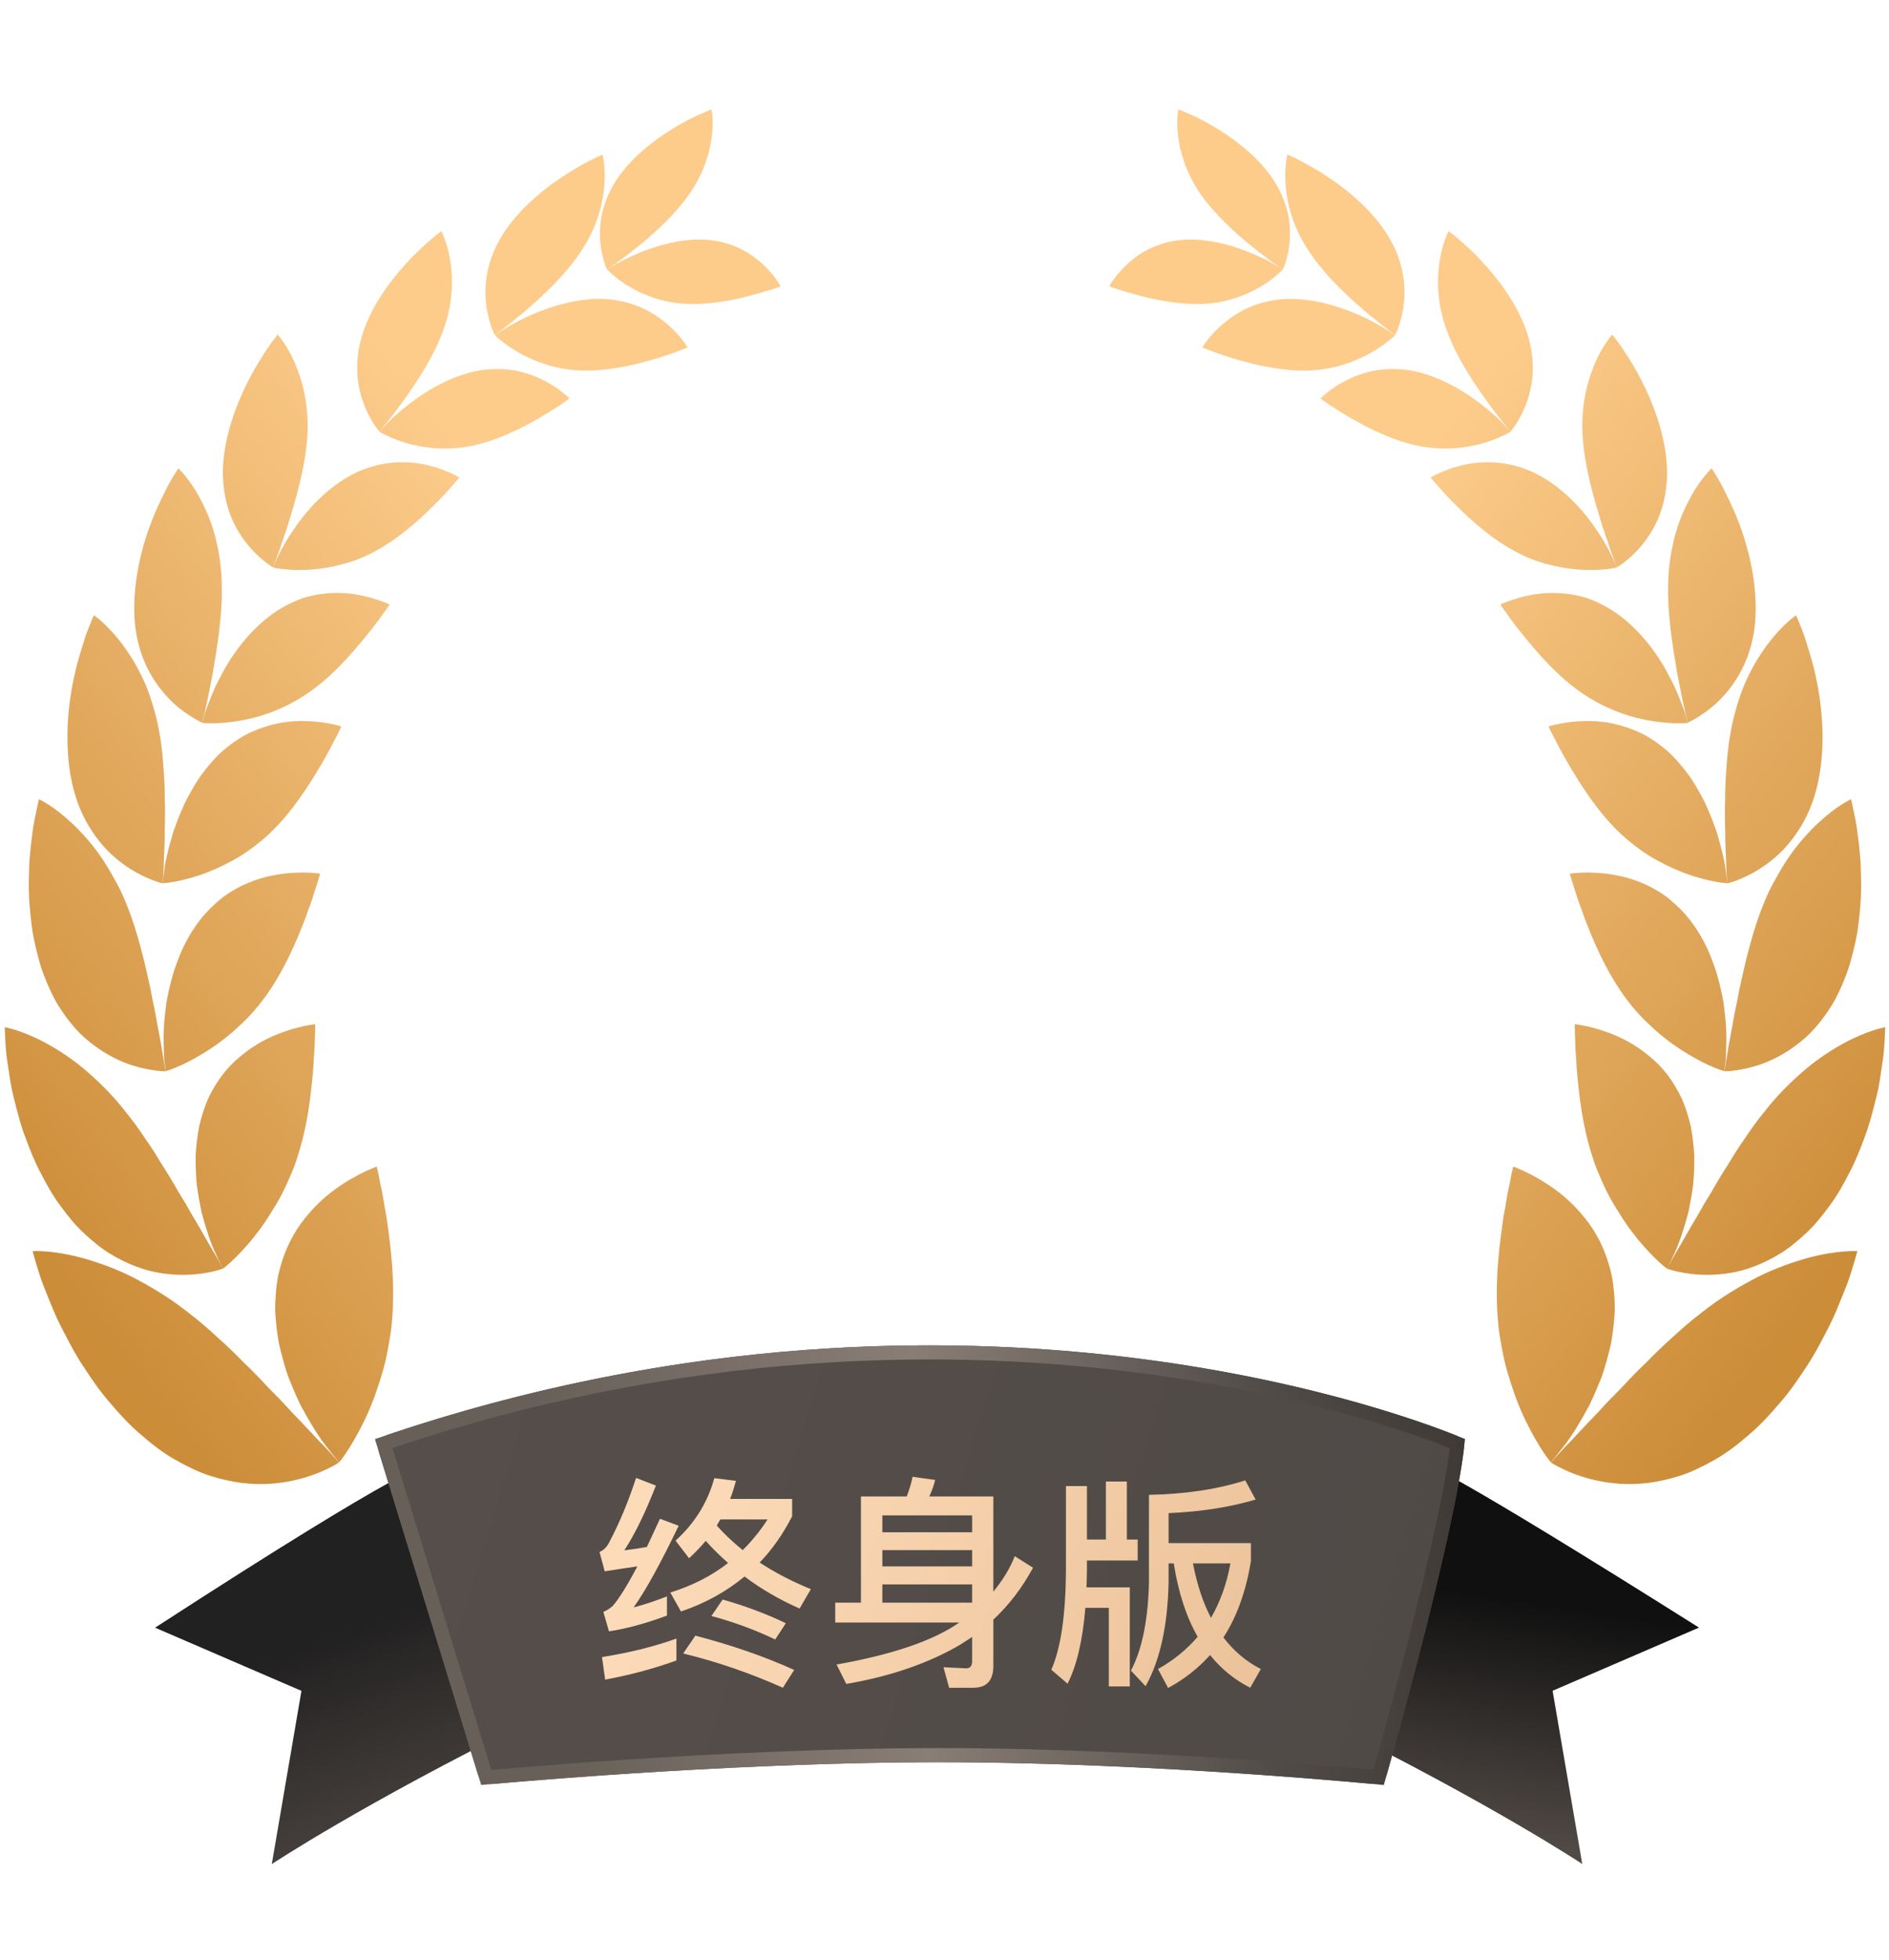 <svg width="134" height="139" viewBox="0 0 134 139" fill="none" xmlns="http://www.w3.org/2000/svg">
<path d="M30.052 104.006C30.052 104.006 29.619 103.354 11 115.42L21.384 119.9L19.28 132.184C19.28 132.184 25.727 127.908 37.52 122.086C34.409 116.441 30.052 104.006 30.052 104.006Z" fill="url(#paint0_linear_7001_85860)"/>
<path d="M101.469 104C101.469 104 102.403 104 120.521 115.414L110.137 119.894L112.241 132.177C112.241 132.177 105.793 127.902 94 122.08C97.111 116.435 101.469 104 101.469 104Z" fill="url(#paint1_linear_7001_85860)"/>
<path d="M48.92 13.736C47.87 15.237 46.415 16.551 45.212 17.516C44.619 18.008 44.071 18.383 43.694 18.678C43.308 18.955 43.065 19.107 43.065 19.107C43.065 19.107 42.724 18.419 42.598 17.32C42.473 16.211 42.571 14.692 43.55 13.048C44.52 11.403 46.244 10.027 47.735 9.115C48.112 8.892 48.471 8.686 48.795 8.517C49.118 8.338 49.423 8.213 49.666 8.096C50.169 7.873 50.474 7.757 50.474 7.757C50.474 7.757 50.636 8.508 50.501 9.634C50.438 10.197 50.294 10.84 50.052 11.537C49.8 12.243 49.432 12.976 48.92 13.736Z" fill="url(#paint2_linear_7001_85860)"/>
<path d="M31.526 23.183C30.879 25.095 29.703 26.9 28.715 28.277C28.472 28.625 28.23 28.947 28.014 29.224C27.799 29.51 27.61 29.76 27.448 29.957C27.116 30.368 26.91 30.6 26.91 30.6C26.91 30.6 26.344 29.966 25.877 28.831C25.652 28.268 25.446 27.562 25.365 26.748C25.302 25.944 25.338 25.006 25.625 23.996C26.182 21.958 27.583 20.001 28.876 18.616C29.514 17.91 30.134 17.364 30.574 16.98C31.023 16.596 31.31 16.39 31.31 16.39C31.31 16.39 31.409 16.578 31.535 16.918C31.66 17.257 31.813 17.749 31.921 18.365C32.028 18.973 32.091 19.706 32.046 20.519C32.001 21.323 31.858 22.235 31.526 23.183Z" fill="url(#paint3_linear_7001_85860)"/>
<path d="M21.8 30.931C21.665 33.156 20.974 35.417 20.435 37.196C20.3 37.643 20.138 38.045 20.022 38.411C19.905 38.787 19.788 39.108 19.689 39.377C19.492 39.913 19.357 40.226 19.357 40.226C19.357 40.226 19.151 40.109 18.845 39.868C18.531 39.627 18.109 39.261 17.669 38.742C17.229 38.224 16.78 37.562 16.421 36.722C16.079 35.882 15.846 34.881 15.81 33.684C15.774 31.297 16.708 28.715 17.705 26.829C17.947 26.355 18.199 25.926 18.432 25.551C18.666 25.175 18.881 24.836 19.07 24.568C19.447 24.032 19.698 23.728 19.698 23.728C19.698 23.728 20.336 24.416 20.884 25.667C21.153 26.284 21.432 27.061 21.602 27.946C21.773 28.813 21.881 29.823 21.8 30.931Z" fill="url(#paint4_linear_7001_85860)"/>
<path d="M15.711 40.878C15.855 43.309 15.415 45.829 15.074 47.831C15.02 48.081 14.975 48.314 14.93 48.546C14.885 48.779 14.849 48.993 14.804 49.208C14.723 49.619 14.643 49.985 14.571 50.28C14.427 50.888 14.346 51.245 14.346 51.245C14.346 51.245 14.113 51.147 13.745 50.923C13.367 50.7 12.855 50.361 12.308 49.86C11.248 48.868 9.991 47.215 9.623 44.65C9.263 42.085 9.901 39.135 10.772 36.928C10.979 36.365 11.221 35.864 11.437 35.408C11.652 34.953 11.85 34.559 12.029 34.229C12.398 33.585 12.649 33.21 12.649 33.21C12.649 33.21 12.838 33.38 13.116 33.719C13.394 34.059 13.762 34.559 14.122 35.212C14.472 35.855 14.867 36.687 15.146 37.625C15.289 38.099 15.406 38.599 15.505 39.135C15.604 39.69 15.684 40.27 15.711 40.878Z" fill="url(#paint5_linear_7001_85860)"/>
<path d="M11.185 51.317C11.257 51.639 11.302 51.96 11.365 52.291C11.418 52.622 11.463 52.952 11.499 53.283C11.571 53.944 11.607 54.588 11.652 55.24C11.67 55.562 11.679 55.884 11.688 56.197C11.688 56.348 11.688 56.509 11.688 56.661C11.697 56.813 11.697 56.974 11.706 57.126C11.715 57.734 11.706 58.315 11.688 58.86C11.697 59.959 11.616 60.889 11.607 61.568C11.58 62.238 11.535 62.64 11.535 62.64C11.535 62.64 11.266 62.578 10.835 62.417C10.395 62.247 9.802 61.979 9.129 61.541C8.464 61.103 7.71 60.495 7.054 59.664C6.39 58.833 5.752 57.761 5.348 56.42C4.513 53.721 4.701 50.432 5.276 47.912C5.402 47.277 5.581 46.705 5.734 46.178C5.896 45.66 6.03 45.195 6.174 44.819C6.461 44.069 6.659 43.631 6.659 43.631C6.659 43.631 6.883 43.783 7.243 44.096C7.593 44.417 8.069 44.891 8.563 45.534C8.814 45.856 9.057 46.214 9.317 46.616C9.569 47.018 9.82 47.465 10.053 47.947C10.287 48.43 10.502 48.948 10.682 49.511C10.871 50.066 11.041 50.673 11.185 51.317Z" fill="url(#paint6_linear_7001_85860)"/>
<path d="M8.949 64.061C9.497 65.384 9.883 66.778 10.224 68.137C10.377 68.807 10.539 69.477 10.673 70.121C10.736 70.442 10.799 70.755 10.853 71.068C10.925 71.372 10.988 71.676 11.041 71.962C11.239 73.115 11.454 74.116 11.553 74.831C11.598 75.188 11.67 75.465 11.697 75.662C11.733 75.858 11.751 75.966 11.751 75.966C11.751 75.966 11.454 75.975 10.96 75.903C10.467 75.832 9.766 75.697 8.949 75.394C8.159 75.09 7.261 74.616 6.354 73.883C5.887 73.517 5.456 73.079 5.034 72.561C4.62 72.042 4.189 71.452 3.83 70.764C3.48 70.085 3.166 69.343 2.905 68.566C2.672 67.797 2.483 67.001 2.33 66.197C2.205 65.393 2.124 64.588 2.07 63.811C2.025 63.033 2.043 62.274 2.07 61.559C2.07 61.38 2.079 61.21 2.088 61.04C2.106 60.871 2.115 60.701 2.133 60.54C2.16 60.209 2.196 59.897 2.232 59.602C2.304 59.003 2.375 58.475 2.465 58.047C2.636 57.18 2.762 56.67 2.762 56.67C2.762 56.67 3.031 56.795 3.462 57.072C3.893 57.349 4.468 57.778 5.105 58.377C5.429 58.672 5.752 59.012 6.093 59.396C6.434 59.78 6.776 60.209 7.108 60.683C7.44 61.157 7.755 61.675 8.06 62.238C8.392 62.792 8.689 63.409 8.949 64.061Z" fill="url(#paint7_linear_7001_85860)"/>
<path d="M8.877 78.799C9.371 79.397 9.829 80.023 10.251 80.666C10.7 81.301 11.113 81.945 11.491 82.588C11.903 83.223 12.281 83.848 12.622 84.456C12.999 85.055 13.34 85.636 13.646 86.19C14.301 87.262 14.804 88.219 15.217 88.88C15.603 89.55 15.81 89.961 15.81 89.961C15.81 89.961 15.514 90.077 15.002 90.185C14.481 90.301 13.745 90.408 12.829 90.399C12.37 90.39 11.868 90.354 11.329 90.265C11.059 90.22 10.781 90.158 10.503 90.086C10.224 90.006 9.937 89.916 9.649 89.809C9.066 89.586 8.455 89.3 7.826 88.916C7.198 88.54 6.605 88.049 5.977 87.468C5.339 86.887 4.8 86.208 4.27 85.484C3.731 84.76 3.291 83.973 2.878 83.16C2.447 82.356 2.124 81.525 1.819 80.702C1.504 79.889 1.289 79.076 1.091 78.298C0.992 77.914 0.903 77.538 0.822 77.181C0.759 76.823 0.696 76.475 0.651 76.144C0.552 75.483 0.454 74.902 0.418 74.41C0.346 73.427 0.337 72.838 0.337 72.838C0.337 72.838 0.651 72.891 1.172 73.061C1.693 73.231 2.42 73.517 3.238 73.955C4.055 74.401 5.016 75.009 5.968 75.805C6.91 76.609 7.943 77.592 8.877 78.799Z" fill="url(#paint8_linear_7001_85860)"/>
<path d="M50.51 17.043C48.759 16.81 46.864 17.32 45.436 17.892C44.736 18.187 44.125 18.473 43.721 18.714C43.308 18.955 43.065 19.107 43.065 19.107C43.065 19.107 43.586 19.679 44.529 20.26C45.472 20.832 46.837 21.431 48.516 21.538C50.196 21.636 51.893 21.315 53.186 20.975C53.509 20.895 53.806 20.805 54.075 20.725C54.344 20.644 54.578 20.582 54.767 20.519C55.153 20.394 55.377 20.305 55.377 20.305C55.377 20.305 55.027 19.625 54.246 18.866C53.859 18.49 53.357 18.079 52.737 17.749C52.126 17.427 51.372 17.15 50.51 17.043Z" fill="url(#paint9_linear_7001_85860)"/>
<path d="M34.202 26.239C32.28 26.516 30.403 27.588 29.065 28.616C28.733 28.875 28.427 29.126 28.158 29.358C27.889 29.59 27.673 29.814 27.485 30.002C27.116 30.368 26.901 30.609 26.901 30.609C26.901 30.609 27.628 31.065 28.805 31.414C29.397 31.583 30.089 31.726 30.87 31.78C31.66 31.843 32.505 31.798 33.411 31.628C35.225 31.262 36.932 30.404 38.234 29.653C38.88 29.278 39.419 28.929 39.806 28.679C40.174 28.411 40.398 28.259 40.398 28.259C40.398 28.259 40.255 28.107 39.967 27.875C39.689 27.642 39.276 27.347 38.746 27.061C38.216 26.775 37.56 26.507 36.797 26.328C36.034 26.159 35.172 26.114 34.202 26.239Z" fill="url(#paint10_linear_7001_85860)"/>
<path d="M25.518 33.398C23.587 34.229 21.935 35.918 20.911 37.437C20.65 37.813 20.408 38.179 20.219 38.51C20.031 38.849 19.869 39.153 19.743 39.404C19.483 39.913 19.357 40.235 19.357 40.235C19.357 40.235 19.582 40.297 19.977 40.342C20.372 40.395 20.938 40.44 21.602 40.413C22.267 40.395 23.048 40.306 23.856 40.118C24.683 39.931 25.563 39.645 26.416 39.189C28.149 38.304 29.622 36.981 30.744 35.873C31.014 35.596 31.274 35.337 31.499 35.096C31.723 34.854 31.912 34.64 32.073 34.452C32.397 34.095 32.585 33.862 32.585 33.862C32.585 33.862 31.795 33.362 30.511 33.031C29.864 32.861 29.11 32.754 28.266 32.781C27.404 32.808 26.488 32.987 25.518 33.398Z" fill="url(#paint11_linear_7001_85860)"/>
<path d="M20.031 43.086C18.073 44.203 16.511 46.24 15.621 48.028C15.505 48.251 15.388 48.466 15.289 48.671C15.2 48.886 15.11 49.091 15.029 49.279C14.867 49.663 14.742 50.012 14.625 50.307C14.508 50.602 14.454 50.843 14.409 51.004C14.364 51.174 14.337 51.263 14.337 51.263C14.337 51.263 14.589 51.299 15.02 51.29C15.451 51.29 16.053 51.254 16.762 51.147C18.217 50.932 20.031 50.378 21.782 49.19C23.533 48.01 24.907 46.401 25.949 45.132C26.2 44.81 26.452 44.516 26.649 44.247C26.856 43.979 27.026 43.729 27.17 43.523C27.476 43.13 27.637 42.871 27.637 42.871C27.637 42.871 27.413 42.755 27.009 42.612C26.604 42.469 26.03 42.29 25.32 42.165C24.602 42.04 23.794 42.004 22.887 42.111C22.438 42.165 21.962 42.263 21.477 42.415C21.01 42.585 20.525 42.8 20.031 43.086Z" fill="url(#paint12_linear_7001_85860)"/>
<path d="M16.142 52.961C15.9 53.158 15.666 53.354 15.451 53.569C15.235 53.792 15.029 54.016 14.831 54.257C14.427 54.731 14.059 55.231 13.754 55.767C13.592 56.036 13.448 56.304 13.305 56.563C13.242 56.697 13.161 56.831 13.098 56.974C13.035 57.108 12.981 57.242 12.918 57.376C12.685 57.912 12.478 58.458 12.299 58.967C11.993 59.995 11.76 60.906 11.67 61.568C11.571 62.229 11.535 62.631 11.535 62.631C11.535 62.631 11.805 62.622 12.263 62.542C12.721 62.47 13.367 62.318 14.104 62.077C14.84 61.836 15.657 61.478 16.528 61.005C17.39 60.531 18.235 59.914 19.079 59.146C20.722 57.6 21.908 55.696 22.806 54.186C23.012 53.81 23.228 53.453 23.398 53.131C23.569 52.809 23.704 52.514 23.838 52.282C24.09 51.808 24.215 51.513 24.215 51.513C24.215 51.513 23.955 51.424 23.506 51.335C23.057 51.245 22.41 51.147 21.647 51.129C21.27 51.12 20.839 51.138 20.408 51.183C19.977 51.236 19.519 51.326 19.052 51.46C18.585 51.594 18.091 51.782 17.597 52.014C17.103 52.273 16.618 52.577 16.142 52.961Z" fill="url(#paint13_linear_7001_85860)"/>
<path d="M14.499 64.857C13.655 65.831 12.99 67.019 12.55 68.262C12.308 68.878 12.146 69.513 12.002 70.13C11.931 70.442 11.868 70.746 11.814 71.05C11.769 71.354 11.742 71.649 11.706 71.935C11.562 73.088 11.607 74.098 11.634 74.813C11.634 75.179 11.688 75.465 11.715 75.653C11.742 75.849 11.76 75.957 11.76 75.957C11.76 75.957 12.038 75.876 12.496 75.689C12.954 75.501 13.583 75.197 14.293 74.768C15.02 74.339 15.81 73.785 16.582 73.106C16.96 72.766 17.364 72.4 17.741 71.989C18.127 71.577 18.477 71.148 18.828 70.666C20.201 68.762 21.09 66.626 21.728 64.928C21.764 64.821 21.8 64.714 21.836 64.606C21.872 64.508 21.908 64.401 21.953 64.311C22.024 64.115 22.087 63.927 22.15 63.748C22.267 63.391 22.357 63.069 22.456 62.801C22.626 62.274 22.707 61.952 22.707 61.952C22.707 61.952 22.42 61.907 21.926 61.88C21.432 61.863 20.74 61.863 19.923 61.979C19.519 62.041 19.079 62.122 18.621 62.247C18.181 62.381 17.714 62.542 17.247 62.765C16.78 62.989 16.286 63.266 15.828 63.605C15.388 63.963 14.93 64.374 14.499 64.857Z" fill="url(#paint14_linear_7001_85860)"/>
<path d="M14.777 77.878C14.508 78.495 14.292 79.165 14.131 79.853C14.005 80.532 13.915 81.239 13.879 81.945C13.87 82.642 13.897 83.339 13.96 84.018C14.05 84.688 14.166 85.332 14.292 85.939C14.607 87.128 14.948 88.156 15.28 88.853C15.594 89.559 15.81 89.97 15.81 89.97C15.81 89.97 16.061 89.782 16.456 89.416C16.843 89.05 17.372 88.513 17.929 87.825C18.208 87.477 18.495 87.101 18.782 86.681C18.917 86.476 19.061 86.261 19.195 86.038C19.339 85.814 19.483 85.582 19.627 85.341C19.905 84.867 20.165 84.358 20.399 83.83C20.632 83.303 20.884 82.74 21.063 82.159C21.836 79.835 22.069 77.556 22.222 75.742C22.24 75.519 22.249 75.295 22.258 75.09C22.276 74.884 22.294 74.679 22.303 74.491C22.33 74.116 22.321 73.785 22.339 73.508C22.366 72.954 22.357 72.623 22.357 72.623C22.357 72.623 22.051 72.659 21.539 72.766C21.027 72.873 20.318 73.07 19.51 73.409C18.702 73.749 17.84 74.232 16.995 74.956C16.115 75.68 15.379 76.627 14.777 77.878Z" fill="url(#paint15_linear_7001_85860)"/>
<path d="M13.394 93.107C14.104 93.643 14.777 94.224 15.415 94.823C16.079 95.404 16.708 96.021 17.301 96.628C17.929 97.218 18.504 97.826 19.052 98.416C19.627 98.988 20.166 99.542 20.641 100.078C21.656 101.106 22.464 102.035 23.102 102.661C23.704 103.304 24.045 103.707 24.045 103.707C24.045 103.707 23.749 103.912 23.201 104.171C22.653 104.431 21.863 104.752 20.839 104.976C20.327 105.092 19.761 105.172 19.142 105.217C18.836 105.235 18.504 105.244 18.172 105.235C17.84 105.217 17.498 105.199 17.148 105.154C16.439 105.065 15.684 104.895 14.885 104.645C14.086 104.386 13.296 104.002 12.442 103.519C11.58 103.036 10.799 102.429 10.027 101.758C9.236 101.097 8.536 100.337 7.862 99.542C7.171 98.764 6.587 97.924 6.039 97.084C5.474 96.262 5.016 95.413 4.603 94.6C4.387 94.197 4.19 93.804 4.01 93.42C3.839 93.036 3.687 92.669 3.543 92.312C3.256 91.606 2.995 90.98 2.825 90.444C2.483 89.371 2.313 88.719 2.313 88.719C2.313 88.719 2.672 88.692 3.291 88.746C3.911 88.79 4.8 88.924 5.833 89.201C6.857 89.487 8.087 89.908 9.362 90.542C10.628 91.195 12.038 92.017 13.394 93.107Z" fill="url(#paint16_linear_7001_85860)"/>
<path d="M19.716 90.533C19.582 91.293 19.519 92.088 19.519 92.893C19.555 93.679 19.645 94.483 19.788 95.279C19.968 96.056 20.174 96.825 20.426 97.567C20.704 98.282 21 98.97 21.306 99.613C21.97 100.847 22.617 101.91 23.174 102.598C23.713 103.304 24.054 103.698 24.054 103.698C24.054 103.698 24.287 103.43 24.62 102.92C24.952 102.411 25.392 101.678 25.832 100.766C26.056 100.31 26.272 99.81 26.479 99.274C26.577 99.015 26.676 98.737 26.766 98.452C26.865 98.166 26.963 97.871 27.053 97.567C27.242 96.968 27.395 96.333 27.511 95.69C27.628 95.046 27.763 94.349 27.808 93.661C28.05 90.882 27.709 88.272 27.404 86.225C27.359 85.966 27.314 85.725 27.269 85.493C27.233 85.251 27.197 85.028 27.161 84.822C27.089 84.393 26.99 84.036 26.936 83.714C26.82 83.088 26.721 82.722 26.721 82.722C26.721 82.722 26.389 82.838 25.85 83.097C25.311 83.357 24.575 83.75 23.767 84.34C22.949 84.93 22.132 85.698 21.378 86.717C20.623 87.745 20.049 88.987 19.716 90.533Z" fill="url(#paint17_linear_7001_85860)"/>
<path d="M41.341 17.623C40.263 19.331 38.692 20.814 37.408 21.922C37.084 22.208 36.779 22.459 36.501 22.673C36.231 22.896 35.98 23.093 35.773 23.254C35.36 23.576 35.1 23.754 35.1 23.754C35.1 23.754 34.696 23.013 34.516 21.788C34.426 21.18 34.39 20.457 34.516 19.643C34.642 18.848 34.902 17.945 35.423 17.034C36.447 15.184 38.27 13.611 39.85 12.565C40.632 12.029 41.368 11.645 41.889 11.367C42.41 11.09 42.742 10.965 42.742 10.965C42.742 10.965 42.796 11.171 42.841 11.528C42.886 11.886 42.913 12.404 42.877 13.03C42.841 13.646 42.724 14.379 42.49 15.157C42.248 15.934 41.889 16.783 41.341 17.623Z" fill="url(#paint18_linear_7001_85860)"/>
<path d="M43.227 21.225C41.296 21.046 39.222 21.654 37.677 22.333C37.291 22.503 36.941 22.682 36.626 22.843C36.312 23.013 36.042 23.174 35.818 23.308C35.369 23.576 35.109 23.763 35.109 23.763C35.109 23.763 35.701 24.38 36.77 24.988C37.3 25.292 37.946 25.596 38.683 25.828C39.437 26.078 40.263 26.23 41.188 26.275C43.038 26.337 44.906 25.908 46.343 25.488C47.061 25.274 47.672 25.068 48.094 24.907C48.516 24.738 48.777 24.639 48.777 24.639C48.777 24.639 48.669 24.451 48.453 24.166C48.238 23.88 47.906 23.486 47.456 23.093C47.008 22.691 46.433 22.271 45.741 21.931C45.023 21.574 44.188 21.323 43.227 21.225Z" fill="url(#paint19_linear_7001_85860)"/>
<path d="M85.147 13.736C86.198 15.237 87.653 16.551 88.856 17.516C89.448 18.008 89.996 18.383 90.374 18.678C90.76 18.955 91.002 19.107 91.002 19.107C91.002 19.107 91.343 18.419 91.469 17.32C91.595 16.211 91.496 14.692 90.517 13.048C89.547 11.403 87.823 10.027 86.332 9.115C85.955 8.892 85.596 8.686 85.273 8.517C84.949 8.338 84.644 8.213 84.402 8.096C83.899 7.873 83.593 7.757 83.593 7.757C83.593 7.757 83.432 8.508 83.566 9.634C83.629 10.197 83.773 10.84 84.015 11.537C84.267 12.243 84.635 12.976 85.147 13.736Z" fill="url(#paint20_linear_7001_85860)"/>
<path d="M102.542 23.183C103.188 25.095 104.365 26.9 105.353 28.277C105.595 28.625 105.838 28.947 106.053 29.224C106.269 29.51 106.457 29.76 106.619 29.957C106.951 30.368 107.158 30.6 107.158 30.6C107.158 30.6 107.724 29.966 108.19 28.831C108.415 28.268 108.622 27.562 108.702 26.748C108.765 25.944 108.729 25.006 108.442 23.996C107.885 21.958 106.484 20.001 105.191 18.616C104.553 17.91 103.934 17.364 103.494 16.98C103.045 16.596 102.757 16.39 102.757 16.39C102.757 16.39 102.659 16.578 102.533 16.918C102.407 17.257 102.255 17.749 102.147 18.365C102.039 18.973 101.976 19.706 102.021 20.519C102.066 21.323 102.21 22.235 102.542 23.183Z" fill="url(#paint21_linear_7001_85860)"/>
<path d="M112.268 30.931C112.402 33.156 113.094 35.417 113.633 37.196C113.767 37.643 113.929 38.045 114.046 38.411C114.162 38.787 114.279 39.108 114.378 39.377C114.576 39.913 114.71 40.226 114.71 40.226C114.71 40.226 114.917 40.109 115.222 39.868C115.536 39.627 115.959 39.261 116.399 38.742C116.839 38.224 117.288 37.562 117.647 36.722C117.988 35.882 118.222 34.881 118.257 33.684C118.293 31.297 117.359 28.715 116.363 26.829C116.12 26.355 115.869 25.926 115.635 25.551C115.402 25.175 115.186 24.836 114.998 24.568C114.62 24.032 114.369 23.728 114.369 23.728C114.369 23.728 113.731 24.416 113.184 25.667C112.914 26.284 112.636 27.061 112.465 27.946C112.295 28.813 112.187 29.823 112.268 30.931Z" fill="url(#paint22_linear_7001_85860)"/>
<path d="M118.356 40.878C118.212 43.309 118.652 45.829 118.994 47.831C119.048 48.081 119.093 48.314 119.137 48.546C119.182 48.779 119.218 48.993 119.263 49.208C119.344 49.619 119.425 49.985 119.497 50.28C119.64 50.888 119.721 51.245 119.721 51.245C119.721 51.245 119.955 51.147 120.323 50.923C120.7 50.7 121.212 50.361 121.76 49.86C122.819 48.868 124.077 47.215 124.445 44.65C124.804 42.085 124.166 39.135 123.295 36.928C123.089 36.365 122.846 35.864 122.631 35.408C122.415 34.953 122.218 34.559 122.038 34.229C121.67 33.585 121.418 33.21 121.418 33.21C121.418 33.21 121.23 33.38 120.951 33.719C120.673 34.059 120.305 34.559 119.946 35.212C119.595 35.855 119.2 36.687 118.922 37.625C118.778 38.099 118.661 38.599 118.563 39.135C118.464 39.69 118.383 40.27 118.356 40.878Z" fill="url(#paint23_linear_7001_85860)"/>
<path d="M122.882 51.317C122.811 51.639 122.766 51.96 122.703 52.291C122.649 52.622 122.604 52.952 122.568 53.283C122.496 53.944 122.46 54.588 122.415 55.24C122.397 55.562 122.388 55.884 122.379 56.197C122.379 56.348 122.379 56.509 122.379 56.661C122.371 56.813 122.371 56.974 122.362 57.126C122.353 57.734 122.362 58.315 122.379 58.86C122.371 59.959 122.451 60.889 122.46 61.568C122.487 62.238 122.532 62.64 122.532 62.64C122.532 62.64 122.802 62.578 123.233 62.417C123.673 62.247 124.265 61.979 124.939 61.541C125.603 61.103 126.358 60.495 127.013 59.664C127.678 58.833 128.315 57.761 128.72 56.42C129.555 53.721 129.366 50.432 128.791 47.912C128.666 47.277 128.486 46.705 128.333 46.178C128.172 45.66 128.037 45.195 127.893 44.819C127.606 44.069 127.408 43.631 127.408 43.631C127.408 43.631 127.184 43.783 126.825 44.096C126.475 44.417 125.999 44.891 125.505 45.534C125.253 45.856 125.011 46.214 124.75 46.616C124.499 47.018 124.247 47.465 124.014 47.947C123.78 48.43 123.565 48.948 123.385 49.511C123.197 50.066 123.026 50.673 122.882 51.317Z" fill="url(#paint24_linear_7001_85860)"/>
<path d="M125.118 64.061C124.571 65.384 124.184 66.778 123.843 68.137C123.691 68.807 123.529 69.477 123.394 70.121C123.331 70.442 123.268 70.755 123.215 71.068C123.143 71.372 123.08 71.676 123.026 71.962C122.828 73.115 122.613 74.116 122.514 74.831C122.469 75.188 122.397 75.465 122.37 75.662C122.335 75.858 122.317 75.966 122.317 75.966C122.317 75.966 122.613 75.975 123.107 75.903C123.601 75.832 124.301 75.697 125.118 75.394C125.909 75.09 126.807 74.616 127.714 73.883C128.181 73.517 128.612 73.079 129.034 72.561C129.447 72.042 129.878 71.452 130.237 70.764C130.587 70.085 130.902 69.343 131.162 68.566C131.396 67.797 131.584 67.001 131.737 66.197C131.863 65.393 131.943 64.588 131.997 63.811C132.042 63.033 132.024 62.274 131.997 61.559C131.997 61.38 131.988 61.21 131.979 61.04C131.961 60.871 131.952 60.701 131.934 60.54C131.908 60.209 131.872 59.897 131.836 59.602C131.764 59.003 131.692 58.475 131.602 58.047C131.432 57.18 131.306 56.67 131.306 56.67C131.306 56.67 131.036 56.795 130.605 57.072C130.174 57.349 129.6 57.778 128.962 58.377C128.639 58.672 128.315 59.012 127.974 59.396C127.633 59.78 127.292 60.209 126.959 60.683C126.627 61.157 126.313 61.675 126.007 62.238C125.675 62.792 125.379 63.409 125.118 64.061Z" fill="url(#paint25_linear_7001_85860)"/>
<path d="M125.19 78.799C124.696 79.397 124.238 80.023 123.816 80.666C123.367 81.301 122.954 81.945 122.577 82.588C122.164 83.223 121.787 83.848 121.445 84.456C121.068 85.055 120.727 85.636 120.422 86.19C119.766 87.262 119.263 88.219 118.85 88.88C118.464 89.55 118.257 89.961 118.257 89.961C118.257 89.961 118.554 90.077 119.066 90.185C119.586 90.301 120.323 90.408 121.239 90.399C121.697 90.39 122.2 90.354 122.739 90.265C123.008 90.22 123.286 90.158 123.565 90.086C123.843 90.006 124.131 89.916 124.418 89.809C125.002 89.586 125.612 89.3 126.241 88.916C126.87 88.54 127.462 88.049 128.091 87.468C128.728 86.887 129.267 86.208 129.797 85.484C130.336 84.76 130.776 83.973 131.189 83.16C131.62 82.356 131.943 81.525 132.249 80.702C132.563 79.889 132.779 79.076 132.976 78.298C133.075 77.914 133.165 77.538 133.246 77.181C133.308 76.823 133.371 76.475 133.416 76.144C133.515 75.483 133.614 74.902 133.65 74.41C133.721 73.427 133.73 72.838 133.73 72.838C133.73 72.838 133.416 72.891 132.895 73.061C132.374 73.231 131.647 73.517 130.83 73.955C130.013 74.401 129.052 75.009 128.1 75.805C127.157 76.609 126.124 77.592 125.19 78.799Z" fill="url(#paint26_linear_7001_85860)"/>
<path d="M83.558 17.043C85.309 16.81 87.204 17.32 88.631 17.892C89.332 18.187 89.942 18.473 90.347 18.714C90.76 18.955 91.002 19.107 91.002 19.107C91.002 19.107 90.481 19.679 89.538 20.26C88.596 20.832 87.23 21.431 85.551 21.538C83.872 21.636 82.174 21.315 80.881 20.975C80.558 20.895 80.262 20.805 79.992 20.725C79.723 20.644 79.489 20.582 79.301 20.519C78.915 20.394 78.69 20.305 78.69 20.305C78.69 20.305 79.04 19.625 79.822 18.866C80.208 18.49 80.711 18.079 81.33 17.749C81.941 17.427 82.695 17.15 83.558 17.043Z" fill="url(#paint27_linear_7001_85860)"/>
<path d="M99.866 26.239C101.787 26.516 103.664 27.588 105.002 28.616C105.335 28.875 105.64 29.126 105.909 29.358C106.179 29.59 106.394 29.814 106.583 30.002C106.951 30.368 107.167 30.609 107.167 30.609C107.167 30.609 106.439 31.065 105.263 31.414C104.67 31.583 103.979 31.726 103.197 31.78C102.407 31.843 101.563 31.798 100.656 31.628C98.842 31.262 97.136 30.404 95.833 29.653C95.187 29.278 94.648 28.929 94.262 28.679C93.894 28.411 93.669 28.259 93.669 28.259C93.669 28.259 93.813 28.107 94.1 27.875C94.379 27.642 94.792 27.347 95.322 27.061C95.851 26.775 96.507 26.507 97.27 26.328C98.034 26.159 98.896 26.114 99.866 26.239Z" fill="url(#paint28_linear_7001_85860)"/>
<path d="M108.55 33.398C110.48 34.229 112.133 35.918 113.157 37.437C113.417 37.813 113.659 38.179 113.848 38.51C114.037 38.849 114.198 39.153 114.324 39.404C114.584 39.913 114.71 40.235 114.71 40.235C114.71 40.235 114.486 40.297 114.09 40.342C113.695 40.395 113.13 40.44 112.465 40.413C111.8 40.395 111.019 40.306 110.211 40.118C109.385 39.931 108.505 39.645 107.652 39.189C105.918 38.304 104.446 36.981 103.323 35.873C103.054 35.596 102.793 35.337 102.569 35.096C102.344 34.854 102.156 34.64 101.994 34.452C101.671 34.095 101.482 33.862 101.482 33.862C101.482 33.862 102.272 33.362 103.557 33.031C104.203 32.861 104.957 32.754 105.802 32.781C106.664 32.808 107.58 32.987 108.55 33.398Z" fill="url(#paint29_linear_7001_85860)"/>
<path d="M114.037 43.086C115.994 44.203 117.557 46.24 118.446 48.028C118.563 48.251 118.679 48.466 118.778 48.671C118.868 48.886 118.958 49.091 119.039 49.279C119.2 49.663 119.326 50.012 119.443 50.307C119.559 50.602 119.613 50.843 119.658 51.004C119.703 51.174 119.73 51.263 119.73 51.263C119.73 51.263 119.479 51.299 119.048 51.29C118.616 51.29 118.015 51.254 117.305 51.147C115.851 50.932 114.037 50.378 112.285 49.19C110.534 48.01 109.16 46.401 108.119 45.132C107.867 44.81 107.616 44.516 107.418 44.247C107.211 43.979 107.041 43.729 106.897 43.523C106.592 43.13 106.43 42.871 106.43 42.871C106.43 42.871 106.655 42.755 107.059 42.612C107.463 42.469 108.038 42.29 108.747 42.165C109.466 42.04 110.274 42.004 111.181 42.111C111.63 42.165 112.106 42.263 112.591 42.415C113.058 42.585 113.543 42.8 114.037 43.086Z" fill="url(#paint30_linear_7001_85860)"/>
<path d="M117.925 52.961C118.168 53.158 118.401 53.354 118.617 53.569C118.832 53.792 119.039 54.016 119.236 54.257C119.64 54.731 120.009 55.231 120.314 55.767C120.476 56.036 120.619 56.304 120.763 56.563C120.826 56.697 120.907 56.831 120.969 56.974C121.032 57.108 121.086 57.242 121.149 57.376C121.383 57.912 121.589 58.458 121.769 58.967C122.074 59.995 122.308 60.906 122.397 61.568C122.496 62.229 122.532 62.631 122.532 62.631C122.532 62.631 122.263 62.622 121.805 62.542C121.347 62.47 120.7 62.318 119.964 62.077C119.227 61.836 118.41 61.478 117.539 61.005C116.677 60.531 115.833 59.914 114.989 59.146C113.345 57.6 112.16 55.696 111.262 54.186C111.055 53.81 110.84 53.453 110.669 53.131C110.498 52.809 110.364 52.514 110.229 52.282C109.978 51.808 109.852 51.513 109.852 51.513C109.852 51.513 110.112 51.424 110.561 51.335C111.01 51.245 111.657 51.147 112.42 51.129C112.797 51.12 113.228 51.138 113.66 51.183C114.091 51.236 114.549 51.326 115.016 51.46C115.483 51.594 115.976 51.782 116.47 52.014C116.964 52.273 117.449 52.577 117.925 52.961Z" fill="url(#paint31_linear_7001_85860)"/>
<path d="M119.568 64.857C120.413 65.831 121.077 67.019 121.517 68.262C121.76 68.878 121.921 69.513 122.065 70.13C122.137 70.442 122.2 70.746 122.253 71.05C122.298 71.354 122.325 71.649 122.361 71.935C122.505 73.088 122.46 74.098 122.433 74.813C122.433 75.179 122.379 75.465 122.352 75.653C122.325 75.849 122.307 75.957 122.307 75.957C122.307 75.957 122.029 75.876 121.571 75.689C121.113 75.501 120.484 75.197 119.775 74.768C119.048 74.339 118.257 73.785 117.485 73.106C117.108 72.766 116.704 72.4 116.326 71.989C115.94 71.577 115.59 71.148 115.24 70.666C113.866 68.762 112.977 66.626 112.339 64.928C112.303 64.821 112.267 64.714 112.231 64.606C112.196 64.508 112.16 64.401 112.115 64.311C112.043 64.115 111.98 63.927 111.917 63.748C111.8 63.391 111.711 63.069 111.612 62.801C111.441 62.274 111.36 61.952 111.36 61.952C111.36 61.952 111.648 61.907 112.142 61.88C112.636 61.863 113.327 61.863 114.144 61.979C114.548 62.041 114.988 62.122 115.446 62.247C115.886 62.381 116.353 62.542 116.82 62.765C117.287 62.989 117.781 63.266 118.239 63.605C118.679 63.963 119.137 64.374 119.568 64.857Z" fill="url(#paint32_linear_7001_85860)"/>
<path d="M119.29 77.878C119.56 78.495 119.775 79.165 119.937 79.853C120.063 80.532 120.152 81.239 120.188 81.945C120.197 82.642 120.17 83.339 120.107 84.018C120.018 84.688 119.901 85.332 119.775 85.939C119.461 87.128 119.12 88.156 118.787 88.853C118.473 89.559 118.257 89.97 118.257 89.97C118.257 89.97 118.006 89.782 117.611 89.416C117.225 89.05 116.695 88.513 116.138 87.825C115.86 87.477 115.572 87.101 115.285 86.681C115.15 86.476 115.007 86.261 114.872 86.038C114.728 85.814 114.585 85.582 114.441 85.341C114.162 84.867 113.902 84.358 113.669 83.83C113.435 83.303 113.184 82.74 113.004 82.159C112.232 79.835 111.998 77.556 111.846 75.742C111.828 75.519 111.819 75.295 111.81 75.09C111.792 74.884 111.774 74.679 111.765 74.491C111.738 74.116 111.747 73.785 111.729 73.508C111.702 72.954 111.711 72.623 111.711 72.623C111.711 72.623 112.016 72.659 112.528 72.766C113.04 72.873 113.749 73.07 114.558 73.409C115.366 73.749 116.228 74.232 117.072 74.956C117.952 75.68 118.689 76.627 119.29 77.878Z" fill="url(#paint33_linear_7001_85860)"/>
<path d="M120.673 93.107C119.964 93.643 119.29 94.224 118.652 94.823C117.988 95.404 117.359 96.021 116.767 96.628C116.138 97.218 115.563 97.826 115.015 98.416C114.441 98.988 113.902 99.542 113.426 100.078C112.411 101.106 111.603 102.035 110.965 102.661C110.364 103.304 110.022 103.707 110.022 103.707C110.022 103.707 110.319 103.912 110.867 104.171C111.414 104.431 112.205 104.752 113.228 104.976C113.74 105.092 114.306 105.172 114.926 105.217C115.231 105.235 115.563 105.244 115.896 105.235C116.228 105.217 116.569 105.199 116.919 105.154C117.629 105.065 118.383 104.895 119.182 104.645C119.982 104.386 120.772 104.002 121.625 103.519C122.487 103.036 123.268 102.429 124.041 101.758C124.831 101.097 125.531 100.337 126.205 99.542C126.896 98.764 127.48 97.924 128.028 97.084C128.594 96.262 129.052 95.413 129.465 94.6C129.68 94.197 129.878 93.804 130.057 93.42C130.228 93.036 130.381 92.669 130.524 92.312C130.812 91.606 131.072 90.98 131.243 90.444C131.584 89.371 131.755 88.719 131.755 88.719C131.755 88.719 131.396 88.692 130.776 88.746C130.156 88.79 129.267 88.924 128.234 89.201C127.211 89.487 125.98 89.908 124.705 90.542C123.439 91.195 122.029 92.017 120.673 93.107Z" fill="url(#paint34_linear_7001_85860)"/>
<path d="M114.351 90.533C114.486 91.293 114.549 92.088 114.549 92.893C114.513 93.679 114.423 94.483 114.279 95.279C114.1 96.056 113.893 96.825 113.642 97.567C113.363 98.282 113.067 98.97 112.762 99.613C112.097 100.847 111.45 101.91 110.894 102.598C110.355 103.304 110.014 103.698 110.014 103.698C110.014 103.698 109.78 103.43 109.448 102.92C109.116 102.411 108.675 101.678 108.235 100.766C108.011 100.31 107.795 99.81 107.589 99.274C107.49 99.015 107.391 98.737 107.301 98.452C107.203 98.166 107.104 97.871 107.014 97.567C106.826 96.968 106.673 96.333 106.556 95.69C106.439 95.046 106.305 94.349 106.26 93.661C106.017 90.882 106.359 88.272 106.664 86.225C106.709 85.966 106.754 85.725 106.799 85.493C106.835 85.251 106.87 85.028 106.906 84.822C106.978 84.393 107.077 84.036 107.131 83.714C107.248 83.088 107.346 82.722 107.346 82.722C107.346 82.722 107.679 82.838 108.217 83.097C108.756 83.357 109.493 83.75 110.301 84.34C111.118 84.93 111.935 85.698 112.69 86.717C113.444 87.745 114.019 88.987 114.351 90.533Z" fill="url(#paint35_linear_7001_85860)"/>
<path d="M92.726 17.623C93.804 19.331 95.376 20.814 96.66 21.922C96.983 22.208 97.288 22.459 97.567 22.673C97.836 22.896 98.088 23.093 98.294 23.254C98.707 23.576 98.968 23.754 98.968 23.754C98.968 23.754 99.372 23.013 99.551 21.788C99.641 21.18 99.677 20.457 99.551 19.643C99.426 18.848 99.165 17.945 98.644 17.034C97.621 15.184 95.798 13.611 94.217 12.565C93.436 12.029 92.699 11.645 92.179 11.367C91.658 11.09 91.325 10.965 91.325 10.965C91.325 10.965 91.272 11.171 91.227 11.528C91.182 11.886 91.155 12.404 91.191 13.03C91.227 13.646 91.343 14.379 91.577 15.157C91.819 15.934 92.179 16.783 92.726 17.623Z" fill="url(#paint36_linear_7001_85860)"/>
<path d="M90.841 21.225C92.771 21.046 94.846 21.654 96.39 22.333C96.777 22.503 97.127 22.682 97.441 22.843C97.755 23.013 98.025 23.174 98.249 23.308C98.698 23.576 98.959 23.763 98.959 23.763C98.959 23.763 98.366 24.38 97.297 24.988C96.768 25.292 96.121 25.596 95.385 25.828C94.63 26.078 93.804 26.23 92.879 26.275C91.029 26.337 89.161 25.908 87.725 25.488C87.006 25.274 86.395 25.068 85.973 24.907C85.551 24.738 85.291 24.639 85.291 24.639C85.291 24.639 85.399 24.451 85.614 24.166C85.83 23.88 86.162 23.486 86.611 23.093C87.06 22.691 87.635 22.271 88.326 21.931C89.045 21.574 89.88 21.323 90.841 21.225Z" fill="url(#paint37_linear_7001_85860)"/>
<path d="M103.28 101.783C98.459 99.857 67.007 88.463 27.521 101.734C27.01 101.906 26.722 102.457 26.881 102.972L33.895 125.797C34.034 126.25 34.468 126.544 34.941 126.502C38.497 126.187 53.191 124.96 66.598 124.96C79.931 124.96 93.862 126.173 97.341 126.497C97.822 126.542 98.26 126.239 98.391 125.774C99.355 122.351 103.092 108.86 103.844 102.76C103.897 102.334 103.679 101.942 103.28 101.783Z" fill="url(#paint38_linear_7001_85860)"/>
<path d="M103.341 102.347C103.357 102.353 103.372 102.36 103.387 102.366C103.027 105.654 101.654 111.496 100.336 116.629C99.654 119.284 98.991 121.737 98.498 123.526C98.252 124.42 98.048 125.149 97.906 125.653C97.864 125.801 97.828 125.93 97.797 126.038C97.707 126.029 97.603 126.019 97.485 126.008C97.012 125.964 96.318 125.901 95.438 125.825C93.678 125.673 91.172 125.471 88.184 125.269C82.21 124.864 74.306 124.46 66.598 124.46C58.89 124.46 50.762 124.864 44.564 125.269C41.464 125.471 38.846 125.673 37.002 125.825C36.08 125.901 35.352 125.964 34.854 126.008C34.715 126.02 34.595 126.031 34.493 126.04L27.217 102.364C48.642 95.07 67.718 95.084 81.466 96.933C88.39 97.864 93.96 99.26 97.797 100.423C99.716 101.004 101.2 101.526 102.203 101.903C102.705 102.091 103.086 102.243 103.341 102.347Z" stroke="url(#paint39_radial_7001_85860)"/>
<g filter="url(#filter0_d_7001_85860)">
<path d="M47.984 115.192C46.48 115.736 44.72 116.184 42.704 116.504L42.928 118.104C44.816 117.752 46.496 117.288 47.984 116.744V115.192ZM45.12 103.8C44.56 105.528 43.904 107.08 43.152 108.488C42.976 108.776 42.768 108.952 42.528 109.048L42.896 110.424C43.696 110.296 44.464 110.184 45.216 110.072C44.512 111.4 43.936 112.328 43.472 112.872C43.28 113.048 43.056 113.192 42.8 113.304L43.2 114.68C44.48 114.488 45.856 114.104 47.312 113.56V112.2C46.512 112.52 45.728 112.776 44.944 112.984C45.808 111.784 46.864 109.848 48.144 107.192L46.816 106.696C46.496 107.4 46.176 108.072 45.888 108.696C45.36 108.792 44.832 108.872 44.288 108.936C45.056 107.752 45.792 106.232 46.528 104.344L45.12 103.8ZM51.264 112.424L50.464 113.592C52.016 114.008 53.52 114.552 54.992 115.256L55.744 114.104C54.384 113.448 52.896 112.888 51.264 112.424ZM49.328 114.984L48.464 116.248C50.896 116.84 53.248 117.656 55.536 118.68L56.336 117.416C54.224 116.456 51.888 115.656 49.328 114.984ZM50.672 103.816C50.192 105.56 49.264 107.032 47.92 108.248L48.88 109.496C49.296 109.112 49.696 108.696 50.064 108.264C50.544 108.808 51.072 109.32 51.648 109.832C50.464 110.76 49.088 111.448 47.552 111.928L48.304 113.272C50.016 112.696 51.52 111.864 52.816 110.792C53.984 111.672 55.28 112.424 56.72 113.064L57.52 111.688C56.192 111.144 54.976 110.52 53.888 109.8C54.784 108.872 55.552 107.768 56.192 106.52V105.288H51.792C51.952 104.888 52.08 104.456 52.208 104.008L50.672 103.816ZM52.688 108.92C52.016 108.376 51.392 107.8 50.848 107.176C50.928 107.032 51.008 106.888 51.104 106.744H54.448C53.936 107.544 53.344 108.264 52.688 108.92ZM64.736 103.72C64.64 104.2 64.496 104.664 64.32 105.112H61.072V112.648H59.248V114.056H68.048C66.224 115.336 63.312 116.328 59.344 117.032L60.032 118.408C63.216 117.864 65.92 116.92 68.144 115.608L68.96 115.08V116.808C68.96 117.128 68.816 117.304 68.544 117.304L66.928 117.224L67.328 118.68H69.04C69.984 118.68 70.464 118.168 70.464 117.144V113.848C71.568 112.824 72.512 111.592 73.28 110.168L71.984 109.352C71.648 110.216 71.136 111.048 70.464 111.864V105.112H65.92C66.096 104.744 66.24 104.36 66.336 103.944L64.736 103.72ZM62.592 112.648V111.352H68.96V112.648H62.592ZM62.592 110.072V108.92H68.96V110.072H62.592ZM62.592 107.656V106.456H68.96V107.656H62.592ZM78.448 104.056V108.168H77.104V104.376H75.616V110.264C75.6 113.528 75.248 115.896 74.576 117.4L75.728 118.392C76.368 117.144 76.8 115.352 76.992 113.016H78.656V118.584H80.144V111.56H77.072C77.088 111.144 77.104 110.712 77.104 110.264V109.656H80.704V108.168H79.936V104.056H78.448ZM82.896 109.864H83.264C83.584 111.912 84.144 113.64 84.96 115.064C84.192 115.96 83.264 116.728 82.144 117.352L82.864 118.696C84.016 118.072 85.008 117.288 85.84 116.36C86.608 117.32 87.552 118.104 88.688 118.68L89.44 117.352C88.4 116.824 87.52 116.072 86.784 115.112C87.744 113.64 88.384 111.832 88.736 109.72V108.424H82.896V106.296C85.168 106.2 87.216 105.88 89.072 105.336L88.336 103.976C86.32 104.616 84.048 104.952 81.504 105V111.208C81.44 113.864 81.024 115.96 80.224 117.464L81.264 118.568C82.288 116.744 82.832 114.28 82.896 111.208V109.864ZM84.624 109.864H87.28C87.024 111.304 86.56 112.584 85.904 113.72C85.328 112.632 84.912 111.336 84.624 109.864Z" fill="url(#paint40_linear_7001_85860)"/>
</g>
<defs>
<filter id="filter0_d_7001_85860" x="41.528" y="103.72" width="48.912" height="16.977" filterUnits="userSpaceOnUse" color-interpolation-filters="sRGB">
<feFlood flood-opacity="0" result="BackgroundImageFix"/>
<feColorMatrix in="SourceAlpha" type="matrix" values="0 0 0 0 0 0 0 0 0 0 0 0 0 0 0 0 0 0 127 0" result="hardAlpha"/>
<feOffset dy="1"/>
<feGaussianBlur stdDeviation="0.5"/>
<feComposite in2="hardAlpha" operator="out"/>
<feColorMatrix type="matrix" values="0 0 0 0 0.067 0 0 0 0 0.067 0 0 0 0 0.067 0 0 0 0.5 0"/>
<feBlend mode="normal" in2="BackgroundImageFix" result="effect1_dropShadow_7001_85860"/>
<feBlend mode="normal" in="SourceGraphic" in2="effect1_dropShadow_7001_85860" result="shape"/>
</filter>
<linearGradient id="paint0_linear_7001_85860" x1="33.875" y1="112.575" x2="40.034" y2="130.038" gradientUnits="userSpaceOnUse">
<stop stop-color="#222121"/>
<stop offset="1" stop-color="#514A46"/>
</linearGradient>
<linearGradient id="paint1_linear_7001_85860" x1="100.127" y1="112.293" x2="97.46" y2="129.188" gradientUnits="userSpaceOnUse">
<stop stop-color="#101010"/>
<stop offset="1" stop-color="#514A46"/>
</linearGradient>
<linearGradient id="paint2_linear_7001_85860" x1="13.754" y1="102.643" x2="60.015" y2="66.837" gradientUnits="userSpaceOnUse">
<stop stop-color="#CC8D39"/>
<stop offset="1" stop-color="#FDCC8B"/>
</linearGradient>
<linearGradient id="paint3_linear_7001_85860" x1="13.754" y1="102.643" x2="60.015" y2="66.837" gradientUnits="userSpaceOnUse">
<stop stop-color="#CC8D39"/>
<stop offset="1" stop-color="#FDCC8B"/>
</linearGradient>
<linearGradient id="paint4_linear_7001_85860" x1="13.754" y1="102.643" x2="60.015" y2="66.837" gradientUnits="userSpaceOnUse">
<stop stop-color="#CC8D39"/>
<stop offset="1" stop-color="#FDCC8B"/>
</linearGradient>
<linearGradient id="paint5_linear_7001_85860" x1="13.754" y1="102.643" x2="60.015" y2="66.837" gradientUnits="userSpaceOnUse">
<stop stop-color="#CC8D39"/>
<stop offset="1" stop-color="#FDCC8B"/>
</linearGradient>
<linearGradient id="paint6_linear_7001_85860" x1="13.754" y1="102.643" x2="60.015" y2="66.837" gradientUnits="userSpaceOnUse">
<stop stop-color="#CC8D39"/>
<stop offset="1" stop-color="#FDCC8B"/>
</linearGradient>
<linearGradient id="paint7_linear_7001_85860" x1="13.754" y1="102.643" x2="60.015" y2="66.837" gradientUnits="userSpaceOnUse">
<stop stop-color="#CC8D39"/>
<stop offset="1" stop-color="#FDCC8B"/>
</linearGradient>
<linearGradient id="paint8_linear_7001_85860" x1="13.754" y1="102.643" x2="60.015" y2="66.837" gradientUnits="userSpaceOnUse">
<stop stop-color="#CC8D39"/>
<stop offset="1" stop-color="#FDCC8B"/>
</linearGradient>
<linearGradient id="paint9_linear_7001_85860" x1="13.754" y1="102.643" x2="60.015" y2="66.837" gradientUnits="userSpaceOnUse">
<stop stop-color="#CC8D39"/>
<stop offset="1" stop-color="#FDCC8B"/>
</linearGradient>
<linearGradient id="paint10_linear_7001_85860" x1="13.754" y1="102.643" x2="60.015" y2="66.837" gradientUnits="userSpaceOnUse">
<stop stop-color="#CC8D39"/>
<stop offset="1" stop-color="#FDCC8B"/>
</linearGradient>
<linearGradient id="paint11_linear_7001_85860" x1="13.754" y1="102.643" x2="60.015" y2="66.837" gradientUnits="userSpaceOnUse">
<stop stop-color="#CC8D39"/>
<stop offset="1" stop-color="#FDCC8B"/>
</linearGradient>
<linearGradient id="paint12_linear_7001_85860" x1="13.754" y1="102.643" x2="60.015" y2="66.837" gradientUnits="userSpaceOnUse">
<stop stop-color="#CC8D39"/>
<stop offset="1" stop-color="#FDCC8B"/>
</linearGradient>
<linearGradient id="paint13_linear_7001_85860" x1="13.754" y1="102.643" x2="60.015" y2="66.837" gradientUnits="userSpaceOnUse">
<stop stop-color="#CC8D39"/>
<stop offset="1" stop-color="#FDCC8B"/>
</linearGradient>
<linearGradient id="paint14_linear_7001_85860" x1="13.754" y1="102.643" x2="60.015" y2="66.837" gradientUnits="userSpaceOnUse">
<stop stop-color="#CC8D39"/>
<stop offset="1" stop-color="#FDCC8B"/>
</linearGradient>
<linearGradient id="paint15_linear_7001_85860" x1="13.754" y1="102.643" x2="60.015" y2="66.837" gradientUnits="userSpaceOnUse">
<stop stop-color="#CC8D39"/>
<stop offset="1" stop-color="#FDCC8B"/>
</linearGradient>
<linearGradient id="paint16_linear_7001_85860" x1="13.754" y1="102.643" x2="60.015" y2="66.837" gradientUnits="userSpaceOnUse">
<stop stop-color="#CC8D39"/>
<stop offset="1" stop-color="#FDCC8B"/>
</linearGradient>
<linearGradient id="paint17_linear_7001_85860" x1="13.754" y1="102.643" x2="60.015" y2="66.837" gradientUnits="userSpaceOnUse">
<stop stop-color="#CC8D39"/>
<stop offset="1" stop-color="#FDCC8B"/>
</linearGradient>
<linearGradient id="paint18_linear_7001_85860" x1="13.754" y1="102.643" x2="60.015" y2="66.837" gradientUnits="userSpaceOnUse">
<stop stop-color="#CC8D39"/>
<stop offset="1" stop-color="#FDCC8B"/>
</linearGradient>
<linearGradient id="paint19_linear_7001_85860" x1="13.754" y1="102.643" x2="60.015" y2="66.837" gradientUnits="userSpaceOnUse">
<stop stop-color="#CC8D39"/>
<stop offset="1" stop-color="#FDCC8B"/>
</linearGradient>
<linearGradient id="paint20_linear_7001_85860" x1="120.313" y1="102.643" x2="74.053" y2="66.837" gradientUnits="userSpaceOnUse">
<stop stop-color="#CC8D39"/>
<stop offset="1" stop-color="#FDCC8B"/>
</linearGradient>
<linearGradient id="paint21_linear_7001_85860" x1="120.313" y1="102.643" x2="74.053" y2="66.837" gradientUnits="userSpaceOnUse">
<stop stop-color="#CC8D39"/>
<stop offset="1" stop-color="#FDCC8B"/>
</linearGradient>
<linearGradient id="paint22_linear_7001_85860" x1="120.313" y1="102.643" x2="74.053" y2="66.837" gradientUnits="userSpaceOnUse">
<stop stop-color="#CC8D39"/>
<stop offset="1" stop-color="#FDCC8B"/>
</linearGradient>
<linearGradient id="paint23_linear_7001_85860" x1="120.313" y1="102.643" x2="74.053" y2="66.837" gradientUnits="userSpaceOnUse">
<stop stop-color="#CC8D39"/>
<stop offset="1" stop-color="#FDCC8B"/>
</linearGradient>
<linearGradient id="paint24_linear_7001_85860" x1="120.313" y1="102.643" x2="74.053" y2="66.837" gradientUnits="userSpaceOnUse">
<stop stop-color="#CC8D39"/>
<stop offset="1" stop-color="#FDCC8B"/>
</linearGradient>
<linearGradient id="paint25_linear_7001_85860" x1="120.313" y1="102.643" x2="74.053" y2="66.837" gradientUnits="userSpaceOnUse">
<stop stop-color="#CC8D39"/>
<stop offset="1" stop-color="#FDCC8B"/>
</linearGradient>
<linearGradient id="paint26_linear_7001_85860" x1="120.313" y1="102.643" x2="74.053" y2="66.837" gradientUnits="userSpaceOnUse">
<stop stop-color="#CC8D39"/>
<stop offset="1" stop-color="#FDCC8B"/>
</linearGradient>
<linearGradient id="paint27_linear_7001_85860" x1="120.313" y1="102.643" x2="74.053" y2="66.837" gradientUnits="userSpaceOnUse">
<stop stop-color="#CC8D39"/>
<stop offset="1" stop-color="#FDCC8B"/>
</linearGradient>
<linearGradient id="paint28_linear_7001_85860" x1="120.313" y1="102.643" x2="74.053" y2="66.837" gradientUnits="userSpaceOnUse">
<stop stop-color="#CC8D39"/>
<stop offset="1" stop-color="#FDCC8B"/>
</linearGradient>
<linearGradient id="paint29_linear_7001_85860" x1="120.313" y1="102.643" x2="74.053" y2="66.837" gradientUnits="userSpaceOnUse">
<stop stop-color="#CC8D39"/>
<stop offset="1" stop-color="#FDCC8B"/>
</linearGradient>
<linearGradient id="paint30_linear_7001_85860" x1="120.313" y1="102.643" x2="74.053" y2="66.837" gradientUnits="userSpaceOnUse">
<stop stop-color="#CC8D39"/>
<stop offset="1" stop-color="#FDCC8B"/>
</linearGradient>
<linearGradient id="paint31_linear_7001_85860" x1="120.313" y1="102.643" x2="74.053" y2="66.837" gradientUnits="userSpaceOnUse">
<stop stop-color="#CC8D39"/>
<stop offset="1" stop-color="#FDCC8B"/>
</linearGradient>
<linearGradient id="paint32_linear_7001_85860" x1="120.313" y1="102.643" x2="74.053" y2="66.837" gradientUnits="userSpaceOnUse">
<stop stop-color="#CC8D39"/>
<stop offset="1" stop-color="#FDCC8B"/>
</linearGradient>
<linearGradient id="paint33_linear_7001_85860" x1="120.313" y1="102.643" x2="74.053" y2="66.837" gradientUnits="userSpaceOnUse">
<stop stop-color="#CC8D39"/>
<stop offset="1" stop-color="#FDCC8B"/>
</linearGradient>
<linearGradient id="paint34_linear_7001_85860" x1="120.313" y1="102.643" x2="74.053" y2="66.837" gradientUnits="userSpaceOnUse">
<stop stop-color="#CC8D39"/>
<stop offset="1" stop-color="#FDCC8B"/>
</linearGradient>
<linearGradient id="paint35_linear_7001_85860" x1="120.313" y1="102.643" x2="74.053" y2="66.837" gradientUnits="userSpaceOnUse">
<stop stop-color="#CC8D39"/>
<stop offset="1" stop-color="#FDCC8B"/>
</linearGradient>
<linearGradient id="paint36_linear_7001_85860" x1="120.313" y1="102.643" x2="74.053" y2="66.837" gradientUnits="userSpaceOnUse">
<stop stop-color="#CC8D39"/>
<stop offset="1" stop-color="#FDCC8B"/>
</linearGradient>
<linearGradient id="paint37_linear_7001_85860" x1="120.313" y1="102.643" x2="74.053" y2="66.837" gradientUnits="userSpaceOnUse">
<stop stop-color="#CC8D39"/>
<stop offset="1" stop-color="#FDCC8B"/>
</linearGradient>
<linearGradient id="paint38_linear_7001_85860" x1="102.994" y1="133.518" x2="23.527" y2="109.576" gradientUnits="userSpaceOnUse">
<stop stop-color="#4F4A47"/>
<stop offset="1" stop-color="#564E4A"/>
</linearGradient>
<radialGradient id="paint39_radial_7001_85860" cx="0" cy="0" r="1" gradientUnits="userSpaceOnUse" gradientTransform="translate(13.098 126.575) rotate(0.51) scale(93.352 260.89)">
<stop offset="0.281" stop-color="#685F59"/>
<stop offset="0.564" stop-color="#897E76"/>
<stop offset="0.833" stop-color="#504B47"/>
<stop offset="0.986" stop-color="#3E3935"/>
</radialGradient>
<linearGradient id="paint40_linear_7001_85860" x1="47.534" y1="101.886" x2="98.756" y2="125.015" gradientUnits="userSpaceOnUse">
<stop stop-color="#FDDBB9"/>
<stop offset="1" stop-color="#E7BD93"/>
</linearGradient>
</defs>
</svg>
